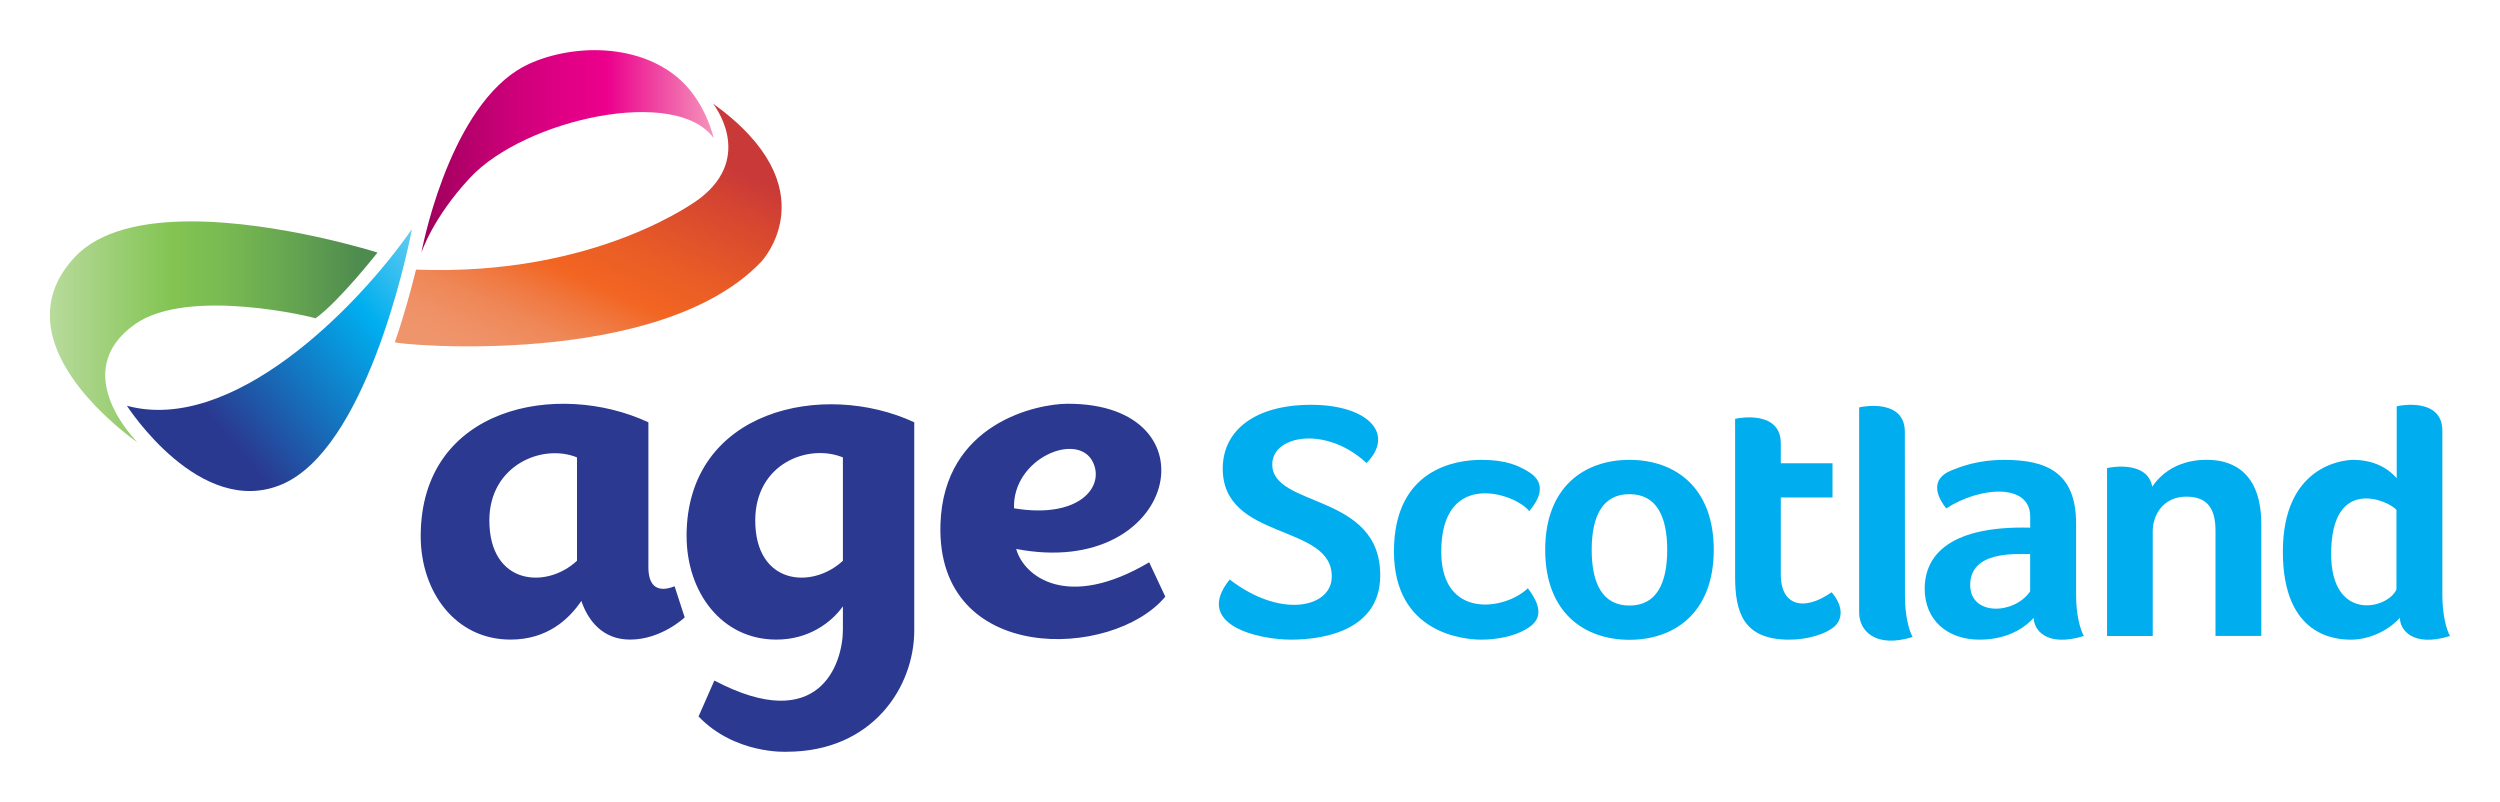 <?xml version="1.0" encoding="UTF-8"?>
<svg id="Layer_1" xmlns="http://www.w3.org/2000/svg" xmlns:xlink="http://www.w3.org/1999/xlink" viewBox="0 0 500 160.38">
  <defs>
    <style>
      .cls-1 {
        fill: url(#linear-gradient-2);
      }

      .cls-2 {
        fill: none;
      }

      .cls-3 {
        fill: url(#linear-gradient-4);
      }

      .cls-4 {
        fill: url(#linear-gradient-3);
      }

      .cls-5 {
        clip-path: url(#clippath-1);
      }

      .cls-6 {
        clip-path: url(#clippath-3);
      }

      .cls-7 {
        fill: #2b3990;
      }

      .cls-8 {
        clip-path: url(#clippath-2);
      }

      .cls-9 {
        fill: url(#linear-gradient);
      }

      .cls-10 {
        fill: #00aeef;
      }

      .cls-11 {
        clip-path: url(#clippath);
      }
    </style>
    <clipPath id="clippath">
      <path class="cls-2" d="M25.38,81.15s14.59,22.76,31.06,15.7c16.46-7.07,24.67-44.43,25.95-51.03-11.2,16.12-36.1,41.02-57.01,35.33"/>
    </clipPath>
    <linearGradient id="linear-gradient" x1="67.85" y1="378.21" x2="71.95" y2="378.21" gradientTransform="translate(1001.35 5130.16) rotate(-180) scale(13.37)" gradientUnits="userSpaceOnUse">
      <stop offset="0" stop-color="#61ccf0"/>
      <stop offset=".32" stop-color="#00aeef"/>
      <stop offset=".63" stop-color="#127ac4"/>
      <stop offset="1" stop-color="#2a3990"/>
    </linearGradient>
    <clipPath id="clippath-1">
      <path class="cls-2" d="M38.22,44.28c-9.42,0-18.28,1.77-23.31,7.19-3.24,3.49-4.68,7.07-4.91,10.55v2.03c.84,13.1,17.51,24.43,17.51,24.43,0,0-14.21-13.96-.5-23.65,10.65-7.52,36.02-1.33,36.09-1.16,4.68-3.33,12.4-13.16,12.4-13.16,0,0-19.63-6.23-37.29-6.23Z"/>
    </clipPath>
    <linearGradient id="linear-gradient-2" x1="22.6" y1="394.74" x2="26.69" y2="394.74" gradientTransform="translate(-351.55 -6248.67) scale(16)" gradientUnits="userSpaceOnUse">
      <stop offset="0" stop-color="#b8db9c"/>
      <stop offset=".37" stop-color="#83c453"/>
      <stop offset=".52" stop-color="#7abb52"/>
      <stop offset=".76" stop-color="#63a250"/>
      <stop offset=".95" stop-color="#4d8b4f"/>
      <stop offset="1" stop-color="#4d8b4f"/>
    </linearGradient>
    <clipPath id="clippath-2">
      <path class="cls-2" d="M103.51,14.02c-14.19,9-19.24,36.54-19.24,36.54,0,0,2.2-6.94,9.75-15.02,10.93-11.72,41.31-18.4,48.73-7.87,0,0-1.63-7.64-7.46-12.36-4.65-3.77-10.63-5.28-16.39-5.28s-11.63,1.61-15.39,4"/>
    </clipPath>
    <linearGradient id="linear-gradient-3" x1="56.71" y1="363.74" x2="60.81" y2="363.74" gradientTransform="translate(952.28 5222.34) rotate(-180) scale(14.27)" gradientUnits="userSpaceOnUse">
      <stop offset="0" stop-color="#f497bc"/>
      <stop offset=".37" stop-color="#ec008c"/>
      <stop offset=".5" stop-color="#e20086"/>
      <stop offset=".71" stop-color="#ca0077"/>
      <stop offset=".97" stop-color="#a2005f"/>
      <stop offset="1" stop-color="#9e005d"/>
    </linearGradient>
    <clipPath id="clippath-3">
      <path class="cls-2" d="M139.95,39.7s-20.29,15.65-56.75,14.22c0,0-1.76,7.41-4.23,14.52.77.56,52.81,5.31,73.24-16.05,0,0,14.01-14.7-9.63-31.69,0,0,8.47,10.49-2.63,19"/>
    </clipPath>
    <linearGradient id="linear-gradient-4" x1="18.48" y1="371.55" x2="22.58" y2="371.55" gradientTransform="translate(-171.19 -5187.58) scale(14.09)" gradientUnits="userSpaceOnUse">
      <stop offset="0" stop-color="#ef956c"/>
      <stop offset=".08" stop-color="#ef9166"/>
      <stop offset=".19" stop-color="#ef8757"/>
      <stop offset=".3" stop-color="#f0773e"/>
      <stop offset=".4" stop-color="#f26522"/>
      <stop offset=".57" stop-color="#e95c26"/>
      <stop offset=".86" stop-color="#d34332"/>
      <stop offset=".96" stop-color="#c93938"/>
      <stop offset="1" stop-color="#c93938"/>
    </linearGradient>
  </defs>
  <g>
    <path class="cls-7" d="M229.84,112.46c-16.49,9.75-25.12,2.74-26.6-2.67,32.23,6.2,40.41-29.11,10.25-29.04-5.95.02-24.77,3.78-25.4,24.11-.88,28.27,34.53,27.04,44.97,14.47l-3.22-6.86ZM218.58,92.41c2.43,4.99-2.82,11.41-15.78,9.25-.33-10.02,12.76-15.45,15.78-9.25M129.68,113.38v-28.92c-18.02-8.4-45.54-3.22-45.54,22.78,0,11.07,6.89,20.68,17.96,20.68,7.34,0,11.68-4.06,14.17-7.73,1.3,3.84,4.2,7.73,9.74,7.73,6.28,0,10.93-4.44,10.93-4.44l-2.02-6.22c-1.86.73-5.25,1.45-5.25-3.88M115.4,112.15c-6.17,5.75-17.53,4.84-17.53-8.07,0-11.03,10.58-15.43,17.53-12.6v20.67ZM137.32,107.24c0,11.07,6.9,20.68,17.96,20.68,6.5,0,11-3.44,13.3-6.65v4.65c0,6.77-4.68,21.26-25.71,10.19l-3.16,7.19c7.33,7.62,17.62,7.05,17.62,7.05,17.13,0,25.52-12.92,25.52-24.25,0-1.59,0-41.64,0-41.64-18.02-8.4-45.54-2.64-45.54,22.78M168.58,112.15c-6.17,5.75-17.53,4.84-17.53-8.07,0-11.35,10.59-15.43,17.53-12.6v20.67Z"/>
    <path class="cls-10" d="M415.22,104.71c0-10.37-6.1-12.74-14.42-12.74-5.1,0-8.51,1.31-10.34,2.03-5.17,2.02-2.42,6.17-1.22,7.68,6.89-4.44,16.8-5.03,16.8,1.62v2.23c-15.4-.38-21.1,5.02-21.1,12.22,0,6.23,4.49,10.18,10.95,10.18,4.32,0,8.13-1.42,10.86-4.36,0,2.39,2.55,5.94,10.02,3.63-.77-1.33-1.55-4.43-1.55-8.09v-14.39ZM406.03,118.27c-3.17,4.67-11.99,4.96-11.99-1.27,0-6.89,9.22-6.18,11.99-6.18v7.45Z"/>
    <path class="cls-10" d="M305.85,102.24c1.2-1.52,4.36-5.37-.48-8.09-1.7-.96-4.01-2.18-9.11-2.18s-17.47,1.8-17.47,18.33,14.24,17.63,17.44,17.63,6.59-.68,8.97-2.08c2.38-1.4,3.96-3.49.37-8.2-4.61,4.43-17.27,6.24-17.32-7.21-.06-16.76,14.85-11.78,17.6-8.2"/>
    <path class="cls-10" d="M488.47,119.1v-32.94c0-6.49-8.01-5.19-9.13-4.9v14.39c-2.61-3.04-6.31-3.68-8.64-3.68s-14.13,1.34-14.13,18.37,10.68,17.59,13.65,17.59,6.91-1.29,9.76-4.36c0,2.4,2.56,5.94,10.02,3.63-.77-1.33-1.53-4.43-1.53-8.1M479.29,117.88c-1.72,3.99-13.06,6.56-13.06-7.09,0-15.8,11.51-10.66,13.06-8.81v15.89Z"/>
    <path class="cls-10" d="M380.97,86.38c0-6.49-8.02-5.19-9.14-4.9v41.04c0,3.63,3.24,7.19,10.7,4.88-.77-1.33-1.54-4.43-1.54-8.1l-.02-32.92Z"/>
    <path class="cls-10" d="M325.89,91.97c-8.99,0-16.85,5.38-16.85,17.99s7.86,18,16.85,18,16.86-5.39,16.86-18-7.86-17.99-16.86-17.99M325.89,121.11c-5.45,0-7.55-4.51-7.55-11.14s2.1-11.14,7.55-11.14,7.55,4.51,7.55,11.14-2.1,11.14-7.55,11.14"/>
    <path class="cls-10" d="M356.16,115v-15.51h10.34v-6.84h-10.34v-3.98c0-6.48-8.02-5.19-9.14-4.9v31.47c0,7.09,1.53,12.69,10.81,12.69,3.8,0,7.16-1.13,8.85-2.45s2.28-3.91-.35-7.03c-5.85,4.08-10.17,2.42-10.17-3.46"/>
    <path class="cls-10" d="M254.46,92.64c.26-5.61,10.81-7.49,18.85-.03,5.8-5.89.21-11.65-11.08-11.65s-17.52,5.14-17.68,12.44c-.32,15.01,22.31,11.12,21.79,22.21-.27,5.89-10.18,8.18-20.4.29-7.32,9.06,5.66,12.03,12.27,12.03,7.25,0,17.61-2.22,17.83-12.5.37-17.09-22.01-13.72-21.58-22.79"/>
    <path class="cls-10" d="M441.46,91.97c-.89,0-7.25-.23-11.01,5.37-.93-5.14-7.99-3.99-9.04-3.72v33.58h9.14v-21.01c0-3.08,2.01-6.86,6.73-6.86s5.82,3.05,5.82,6.91v20.95h9.16v-22.38c-.01-11.66-7.29-12.84-10.8-12.84"/>
  </g>
  <g class="cls-11">
    <rect class="cls-9" x="13.35" y="34.26" width="81.09" height="81.21" transform="translate(-35.72 52.97) rotate(-40.52)"/>
  </g>
  <g class="cls-5">
    <rect class="cls-1" x="10" y="44.28" width="65.51" height="44.2"/>
  </g>
  <g class="cls-8">
    <rect class="cls-4" x="84.28" y="10.02" width="58.47" height="40.53"/>
  </g>
  <g class="cls-6">
    <rect class="cls-3" x="80.39" y="-3.47" width="84.43" height="101.39" transform="translate(28.82 139.24) rotate(-65.52)"/>
  </g>
</svg>